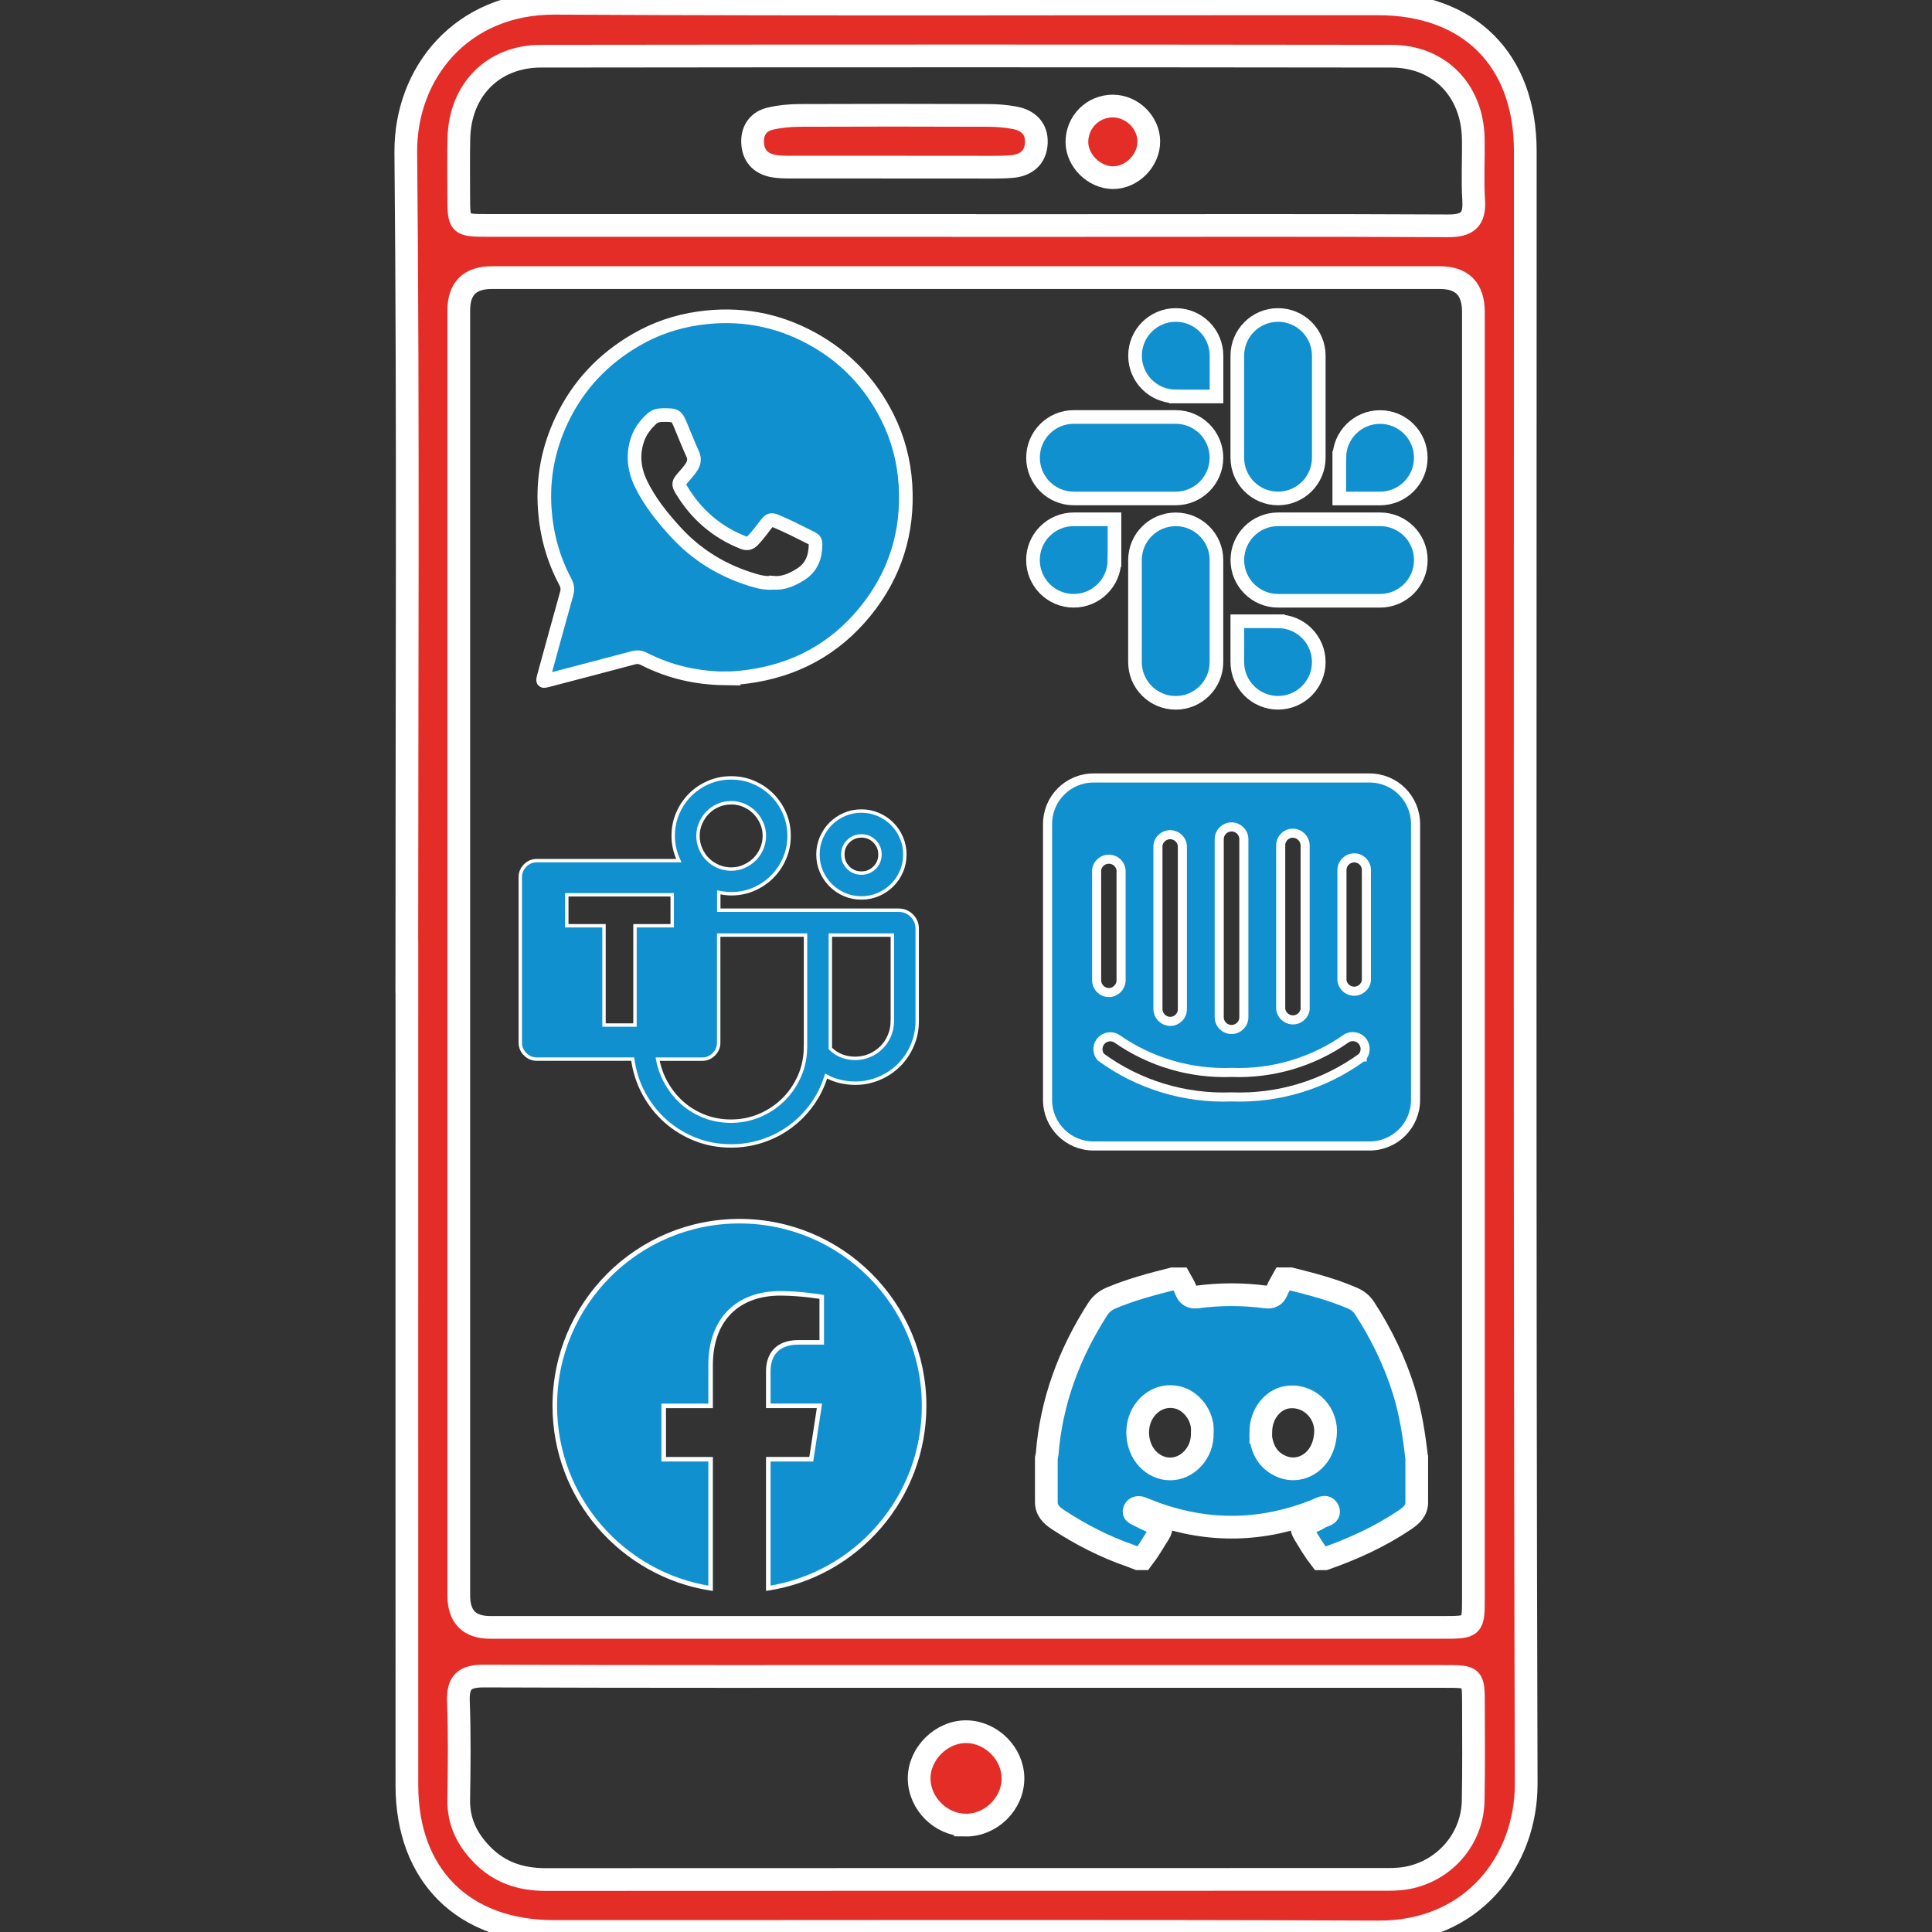 <svg xmlns="http://www.w3.org/2000/svg" id="Layer_1" data-name="Layer 1" viewBox="0 0 425.2 425.2"><rect x="0" y="0" width="425.2" height="425.2" fill="#333333" stroke="none"/><path d="m159.4,149.3c-6.2-.09-12.09-1.44-17.62-4.26-.82-.42-1.55-.5-2.45-.26-6.26,1.68-12.54,3.3-18.82,4.95-1.1.29-1.13.27-.82-.87,1.66-6.05,3.31-12.11,5.01-18.16.28-.98.2-1.75-.29-2.67-2.67-5-4.13-10.35-4.52-16.03-.47-6.84.79-13.33,3.7-19.5,3.59-7.63,9.12-13.49,16.4-17.71,4.28-2.48,8.89-4.05,13.78-4.74,8.82-1.26,17.17.19,24.98,4.49,7.32,4.03,12.84,9.84,16.57,17.31,2.33,4.66,3.63,9.62,3.96,14.84.65,10.46-2.29,19.84-8.89,27.93-6.69,8.21-15.43,12.94-25.95,14.32-1.67.22-3.36.35-5.05.35Zm10.7-21.04c2.23.21,4.25-.66,6.19-1.91,2.43-1.58,3.19-3.91,3.2-6.63,0-.57-.24-.97-.74-1.22-2.63-1.3-5.22-2.66-7.93-3.79-1.12-.46-1.46-.33-2.2.64-.94,1.22-1.85,2.46-2.92,3.58-.63.66-1.31.81-2.17.47-5.89-2.33-10.39-6.28-13.62-11.7-.65-1.1-.57-1.45.28-2.45.69-.81,1.43-1.58,2.01-2.48.57-.91.73-1.8.25-2.84-.87-1.91-1.65-3.87-2.45-5.81-1.15-2.78-1.14-2.77-4.15-2.77-.93,0-1.77.22-2.45.85-1.36,1.26-2.47,2.72-3.08,4.5-1.16,3.38-.76,6.66.77,9.82,1.92,3.95,4.66,7.34,7.6,10.56,4.79,5.24,10.69,8.74,17.5,10.71,1.23.36,2.48.58,3.9.49Z" fill="#1090cf" stroke="#fff" stroke-miterlimit="10" stroke-width="3"></path><g><path d="m245.27,123.26c0,4.95-4.02,8.96-8.97,8.96-4.95,0-8.96-4.02-8.96-8.97,0-4.95,4.02-8.96,8.97-8.96h8.97v8.97Z" fill="#1090cf" stroke="#fff" stroke-miterlimit="10" stroke-width="3"></path><path d="m249.79,123.26c0-4.95,4.02-8.96,8.97-8.96,4.95,0,8.96,4.01,8.96,8.96v22.45c0,4.95-4.01,8.97-8.96,8.97-4.95,0-8.97-4.01-8.97-8.96h0v-22.46Z" fill="#1090cf" stroke="#fff" stroke-miterlimit="10" stroke-width="3"></path><path d="m258.76,87.25c-4.95,0-8.96-4.02-8.96-8.97,0-4.95,4.02-8.96,8.97-8.96,4.95,0,8.96,4.02,8.96,8.97v8.97h-8.97Z" fill="#1090cf" stroke="#fff" stroke-miterlimit="10" stroke-width="3"></path><path d="m258.76,91.77c4.95,0,8.96,4.02,8.96,8.97,0,4.95-4.01,8.96-8.96,8.96h-22.45c-4.95,0-8.96-4.02-8.96-8.97,0-4.95,4.01-8.96,8.96-8.96h22.45Z" fill="#1090cf" stroke="#fff" stroke-miterlimit="10" stroke-width="3"></path><path d="m294.76,100.74c0-4.95,4.02-8.96,8.97-8.96,4.95,0,8.96,4.02,8.96,8.97,0,4.95-4.02,8.96-8.97,8.96h-8.97v-8.97Z" fill="#1090cf" stroke="#fff" stroke-miterlimit="10" stroke-width="3"></path><path d="m290.24,100.74c0,4.95-4.02,8.96-8.97,8.96-4.95,0-8.96-4.01-8.96-8.96v-22.45c0-4.95,4.01-8.97,8.96-8.97,4.95,0,8.97,4.01,8.97,8.96h0v22.46Z" fill="#1090cf" stroke="#fff" stroke-miterlimit="10" stroke-width="3"></path><path d="m281.28,136.74c4.95,0,8.96,4.02,8.96,8.97,0,4.95-4.02,8.96-8.97,8.96-4.95,0-8.96-4.02-8.96-8.97v-8.97h8.97Z" fill="#1090cf" stroke="#fff" stroke-miterlimit="10" stroke-width="3"></path><path d="m281.28,132.22c-4.95,0-8.96-4.02-8.96-8.97,0-4.95,4.01-8.96,8.96-8.96h22.45c4.95,0,8.97,4.01,8.97,8.96,0,4.95-4.01,8.97-8.96,8.97h-22.46Z" fill="#1090cf" stroke="#fff" stroke-miterlimit="10" stroke-width="3"></path></g><path d="m189.58,197.62c-1.33,0-2.58-.25-3.73-.75-1.15-.5-2.16-1.18-3.03-2.05-.87-.87-1.55-1.88-2.05-3.03-.5-1.15-.75-2.39-.75-3.73s.25-2.55.75-3.71c.5-1.16,1.18-2.18,2.05-3.05.87-.87,1.88-1.55,3.03-2.05,1.15-.5,2.39-.75,3.73-.75s2.55.25,3.71.75c1.16.5,2.18,1.18,3.05,2.05.87.87,1.55,1.88,2.05,3.05.5,1.16.75,2.4.75,3.71s-.25,2.58-.75,3.73c-.5,1.15-1.18,2.16-2.05,3.03-.87.87-1.88,1.55-3.05,2.05-1.16.5-2.4.75-3.71.75h0Zm0-13.65c-1.14,0-2.1.4-2.9,1.19-.8.8-1.19,1.76-1.19,2.9s.4,2.1,1.19,2.9,1.76,1.19,2.9,1.19c1.14,0,2.1-.4,2.9-1.19.8-.8,1.19-1.76,1.19-2.9s-.4-2.1-1.19-2.9c-.8-.8-1.76-1.19-2.9-1.19Zm12.28,20.47v20.3c0,1.88-.36,3.65-1.07,5.31-.71,1.66-1.69,3.11-2.92,4.35-1.24,1.24-2.69,2.21-4.35,2.92-1.66.71-3.43,1.07-5.31,1.07-1.08,0-2.18-.13-3.3-.38-1.12-.26-2.15-.66-3.09-1.2-.71,2.31-1.75,4.4-3.11,6.29-1.37,1.89-2.97,3.51-4.8,4.86-1.83,1.35-3.86,2.4-6.08,3.13-2.22.74-4.52,1.11-6.91,1.11-2.79,0-5.41-.48-7.87-1.45-2.46-.97-4.65-2.31-6.57-4.01-1.92-1.71-3.51-3.72-4.78-6.06s-2.08-4.86-2.45-7.59h-21.11c-1,0-1.85-.36-2.56-1.07-.71-.71-1.07-1.56-1.07-2.56v-36.42c0-.99.36-1.85,1.07-2.56.71-.71,1.56-1.07,2.56-1.07h31.26c-.82-1.73-1.24-3.55-1.24-5.46,0-1.76.33-3.42,1-4.97.67-1.55,1.58-2.9,2.73-4.05,1.15-1.15,2.5-2.06,4.05-2.73,1.55-.67,3.2-1,4.97-1s3.42.33,4.97,1c1.55.67,2.9,1.58,4.05,2.73,1.15,1.15,2.06,2.5,2.73,4.05.67,1.55,1,3.2,1,4.97s-.33,3.42-1,4.97c-.67,1.55-1.58,2.9-2.73,4.05-1.15,1.15-2.5,2.06-4.05,2.73-1.55.67-3.2,1-4.97,1-.46,0-.91-.03-1.36-.09-.46-.06-.91-.13-1.36-.21v3.92h39.58c1.14,0,2.1.4,2.9,1.19.8.8,1.19,1.76,1.19,2.9h0Zm-40.95-27.77c-.99,0-1.94.19-2.84.58-.89.38-1.67.91-2.32,1.58-.66.67-1.17,1.44-1.56,2.33-.38.88-.58,1.82-.58,2.81,0,.99.19,1.94.58,2.84.39.89.91,1.67,1.56,2.32.66.66,1.43,1.17,2.33,1.56s1.84.58,2.84.58c.99,0,1.93-.19,2.81-.58.88-.39,1.66-.91,2.33-1.56.66-.66,1.19-1.43,1.58-2.33.38-.9.58-1.84.58-2.84s-.19-1.93-.58-2.81c-.39-.88-.91-1.66-1.58-2.33-.67-.67-1.44-1.19-2.33-1.58-.88-.38-1.82-.58-2.81-.58h0Zm-21.16,27.08h8.19v-6.82h-23.2v6.82h8.19v21.84h6.82v-21.84Zm37.53,26.62v-24.57h-19.11v23.67c0,.99-.36,1.85-1.07,2.56s-1.56,1.07-2.56,1.07h-9.81c.37,1.96,1.04,3.78,2.02,5.46.98,1.68,2.18,3.12,3.58,4.33,1.41,1.21,3.01,2.15,4.8,2.84,1.79.68,3.71,1.02,5.76,1.02,2.25,0,4.37-.43,6.35-1.28,1.99-.85,3.73-2.02,5.23-3.52,1.49-1.49,2.66-3.23,3.52-5.2.85-1.98,1.28-4.1,1.28-6.38h0Zm19.11-5.63v-18.94h-13.65v24.95c.74.74,1.58,1.29,2.51,1.65.94.35,1.92.53,2.94.53,1.14,0,2.2-.21,3.2-.64.99-.42,1.86-1.01,2.6-1.75.74-.74,1.32-1.61,1.75-2.6s.64-2.06.64-3.2h0Z" fill="#1090cf" stroke="#fff" stroke-miterlimit="10" stroke-width=".75"></path><path d="m162.74,268.76c-22.45,0-40.64,18.2-40.64,40.64,0,20.28,14.86,37.1,34.29,40.16v-28.4h-10.32v-11.75h10.32v-8.95c0-10.19,6.07-15.82,15.35-15.82,4.45,0,9.11.79,9.11.79v10h-5.14c-5.04,0-6.62,3.14-6.62,6.35v7.62h11.26l-1.8,11.75h-9.46v28.4c19.43-3.04,34.29-19.86,34.29-40.15,0-22.45-18.2-40.64-40.64-40.64h0Z" fill="#1090cf" stroke="#fff" stroke-miterlimit="10"></path><g><path d="m89.53,212.81c0-59.73.35-119.46-.22-179.19-.17-17.58,12.31-33.01,32.81-32.9,60.35.32,120.71.09,181.06.12,20.19,0,32.5,12.3,32.51,32.38.01,119.77-.16,239.54.2,359.31.05,16.92-11.71,32.75-32.54,32.66-60.51-.26-121.02-.07-181.53-.11-19.88-.01-32.26-12.39-32.27-32.16-.02-60.04,0-120.08,0-180.13Zm234.74-2.97c0-47.05,0-94.11,0-141.16q0-7.57-7.35-7.58c-69.56,0-139.13,0-208.69,0q-7.25,0-7.26,7.22c0,94.26,0,188.53,0,282.79q0,7.04,6.89,7.05c69.88,0,139.75,0,209.63,0,6.76,0,6.78-.01,6.78-6.68,0-47.21,0-94.42,0-141.63Zm-111.28,159.11c-35.48,0-70.97.06-106.45-.08-4.33-.02-5.81,1.35-5.65,5.63.27,7.18.18,14.38.07,21.57-.08,4.87,1.83,8.73,5.16,12.13,3.87,3.95,8.56,5.45,13.98,5.45,61.75-.03,123.49-.02,185.24-.03.94,0,1.88-.02,2.81-.11,8.92-.86,15.89-8.21,16.07-17.16.14-7.03.07-14.07.06-21.1,0-6.27-.03-6.29-6.23-6.29-35.02,0-70.03,0-105.05,0Zm-.85-319.32c8.44,0,16.89,0,25.33,0,27.05,0,54.1-.07,81.15.07,4.24.02,5.99-1.26,5.71-5.62-.29-4.52,0-9.07-.09-13.6-.21-10.61-7.46-18.1-18.04-18.11-62.39-.08-124.77-.08-187.16,0-10.58.01-17.83,7.5-18.05,18.1-.09,4.22-.04,8.44-.03,12.66.02,6.46.03,6.48,6.58,6.48,34.87,0,69.73,0,104.6,0Z" fill="#e52d28" stroke="#fff" stroke-miterlimit="10" stroke-width="5"></path><path d="m212.46,401.67c-5.45-.08-10.1-4.74-10.17-10.18-.07-5.53,4.92-10.48,10.48-10.37,5.44.1,10.14,4.82,10.17,10.22.03,5.61-4.84,10.42-10.48,10.34Z" fill="#e52d28" stroke="#fff" stroke-miterlimit="10" stroke-width="5"></path><path d="m196.75,36.78c-7.5,0-15.01.01-22.51,0-1.4,0-2.84,0-4.2-.27-2.79-.57-4.35-2.41-4.41-5.27-.05-2.68,1.36-4.54,3.92-5.14,2.11-.49,4.32-.69,6.49-.7,13.76-.06,27.51-.05,41.27,0,2.02,0,4.07.15,6.05.53,2.93.56,4.85,2.38,4.72,5.5-.14,3.37-2.38,5.01-5.54,5.24-2.8.21-5.62.11-8.44.12-5.78.01-11.57,0-17.35,0Z" fill="#e52d28" stroke="#fff" stroke-miterlimit="10" stroke-width="5"></path><path d="m252.83,31.02c.08,4.29-3.72,8.14-7.97,8.08-4.07-.05-7.79-3.73-7.85-7.75-.06-4.45,3.5-8.04,7.95-8.01,4.17.03,7.8,3.56,7.87,7.67Z" fill="#e52d28" stroke="#fff" stroke-miterlimit="10" stroke-width="5"></path></g><path d="m311.8,320.94v9.48c.08,2.04-1.18,3.11-2.74,4.16-5.44,3.65-11.33,6.33-17.48,8.48h-.95c-1.36-1.75-2.48-3.65-3.62-5.54-.68-1.13-.75-1.87.74-2.3.95-.28,1.89-.7,2.72-1.23.71-.45,2.3-.54,1.85-1.64-.51-1.23-1.74-.32-2.62.03-11.66,4.67-23.41,4.97-35.26.77-1.09-.39-2.15-.86-3.23-1.26-.59-.22-1.23-.18-1.53.42-.36.71.38.89.79,1.1,1.21.62,2.43,1.28,3.71,1.73,1.36.48,1.72,1.06.89,2.37-1.18,1.87-2.27,3.78-3.62,5.54h-.95c-.54-.21-1.07-.43-1.61-.62-5.68-1.95-10.97-4.66-15.99-7.95-1.55-1.02-2.67-2.11-2.62-4.07,0-3.16,0-6.32,0-9.48.06-.31.15-.61.18-.92.91-11.57,4.85-22.07,11.06-31.8.77-1.21,1.73-2,3.05-2.56,4.37-1.84,8.94-3.05,13.52-4.2.53,0,1.05,0,1.58,0,.45.83.99,1.62,1.32,2.49.47,1.22,1.22,1.68,2.53,1.5,5.01-.67,10.03-.66,15.04,0,1.21.16,1.99-.18,2.46-1.37.36-.92.93-1.75,1.4-2.63h1.58c4.63,1.16,9.25,2.35,13.65,4.26,1.15.5,2.02,1.19,2.71,2.26,3.65,5.63,6.55,11.6,8.56,18,1.53,4.88,2.3,9.9,2.87,14.96Zm-47.2-5.59c0-.42.04-.85,0-1.26-.3-3.06-2.62-5.85-5.42-6.53-2.84-.69-5.66.46-7.41,3.02-2.1,3.07-1.78,7.67.73,10.41,2.8,3.06,7.25,3.06,10.03,0,1.44-1.59,2.11-3.49,2.07-5.63Zm12.89-.13c0,.42-.05.85,0,1.26.46,3.04,1.98,5.32,4.93,6.4,2.55.94,5.35.12,7.17-1.92,1.31-1.48,1.91-3.25,2.11-5.17.5-4.69-3.3-8.69-7.89-8.35-3.57.27-6.35,3.67-6.33,7.78Z" fill="#1090cf" stroke="#fff" stroke-miterlimit="10" stroke-width="5"></path><path d="m301.42,171.22h-60.75c-5.59,0-10.12,4.53-10.12,10.12v60.75c0,5.59,4.53,10.12,10.12,10.12h60.75c5.59,0,10.12-4.53,10.12-10.12v-60.75c0-5.59-4.53-10.12-10.12-10.12Zm-19.56,14.86c-.02-1.48,1.16-2.69,2.63-2.71.03,0,.05,0,.08,0,1.46.04,2.63,1.21,2.67,2.67v36.04c-.18,1.49-1.54,2.54-3.02,2.36-1.24-.15-2.21-1.13-2.36-2.36v-36Zm-13.53-1.38c0-1.5,1.21-2.71,2.71-2.71h0c1.5,0,2.71,1.21,2.71,2.71h0v39.16c0,1.5-1.21,2.71-2.71,2.71s-2.71-1.21-2.71-2.71v-39.16Zm-13.49,1.38c.18-1.49,1.54-2.54,3.02-2.36,1.24.15,2.21,1.13,2.36,2.36v36.04c0,1.48-1.2,2.67-2.67,2.67-.01,0-.03,0-.04,0-1.46-.04-2.63-1.21-2.67-2.67v-36.04Zm-13.49,5.39c.18-1.49,1.54-2.54,3.02-2.36,1.24.15,2.21,1.13,2.36,2.36v24.3c-.02,1.48-1.23,2.67-2.71,2.67-1.47-.02-2.65-1.21-2.67-2.67v-24.3Zm58.44,41.19c-8.33,6.07-18.46,9.15-28.75,8.75-10.3.4-20.43-2.68-28.75-8.75-.97-1.14-.84-2.85.3-3.83.91-.78,2.22-.87,3.22-.22,7.38,5.15,16.24,7.75,25.23,7.41,9,.35,17.86-2.27,25.23-7.45,1.26-.81,2.94-.44,3.75.83.64,1.01.55,2.32-.22,3.22v.04Zm.93-16.89c-.18,1.49-1.54,2.54-3.02,2.36-1.24-.15-2.21-1.13-2.36-2.36v-24.3c.02-1.48,1.23-2.67,2.71-2.67,1.48,0,2.67,1.2,2.67,2.67v24.3Z" fill="#1090cf" stroke="#fff" stroke-miterlimit="10" stroke-width="2"></path></svg>